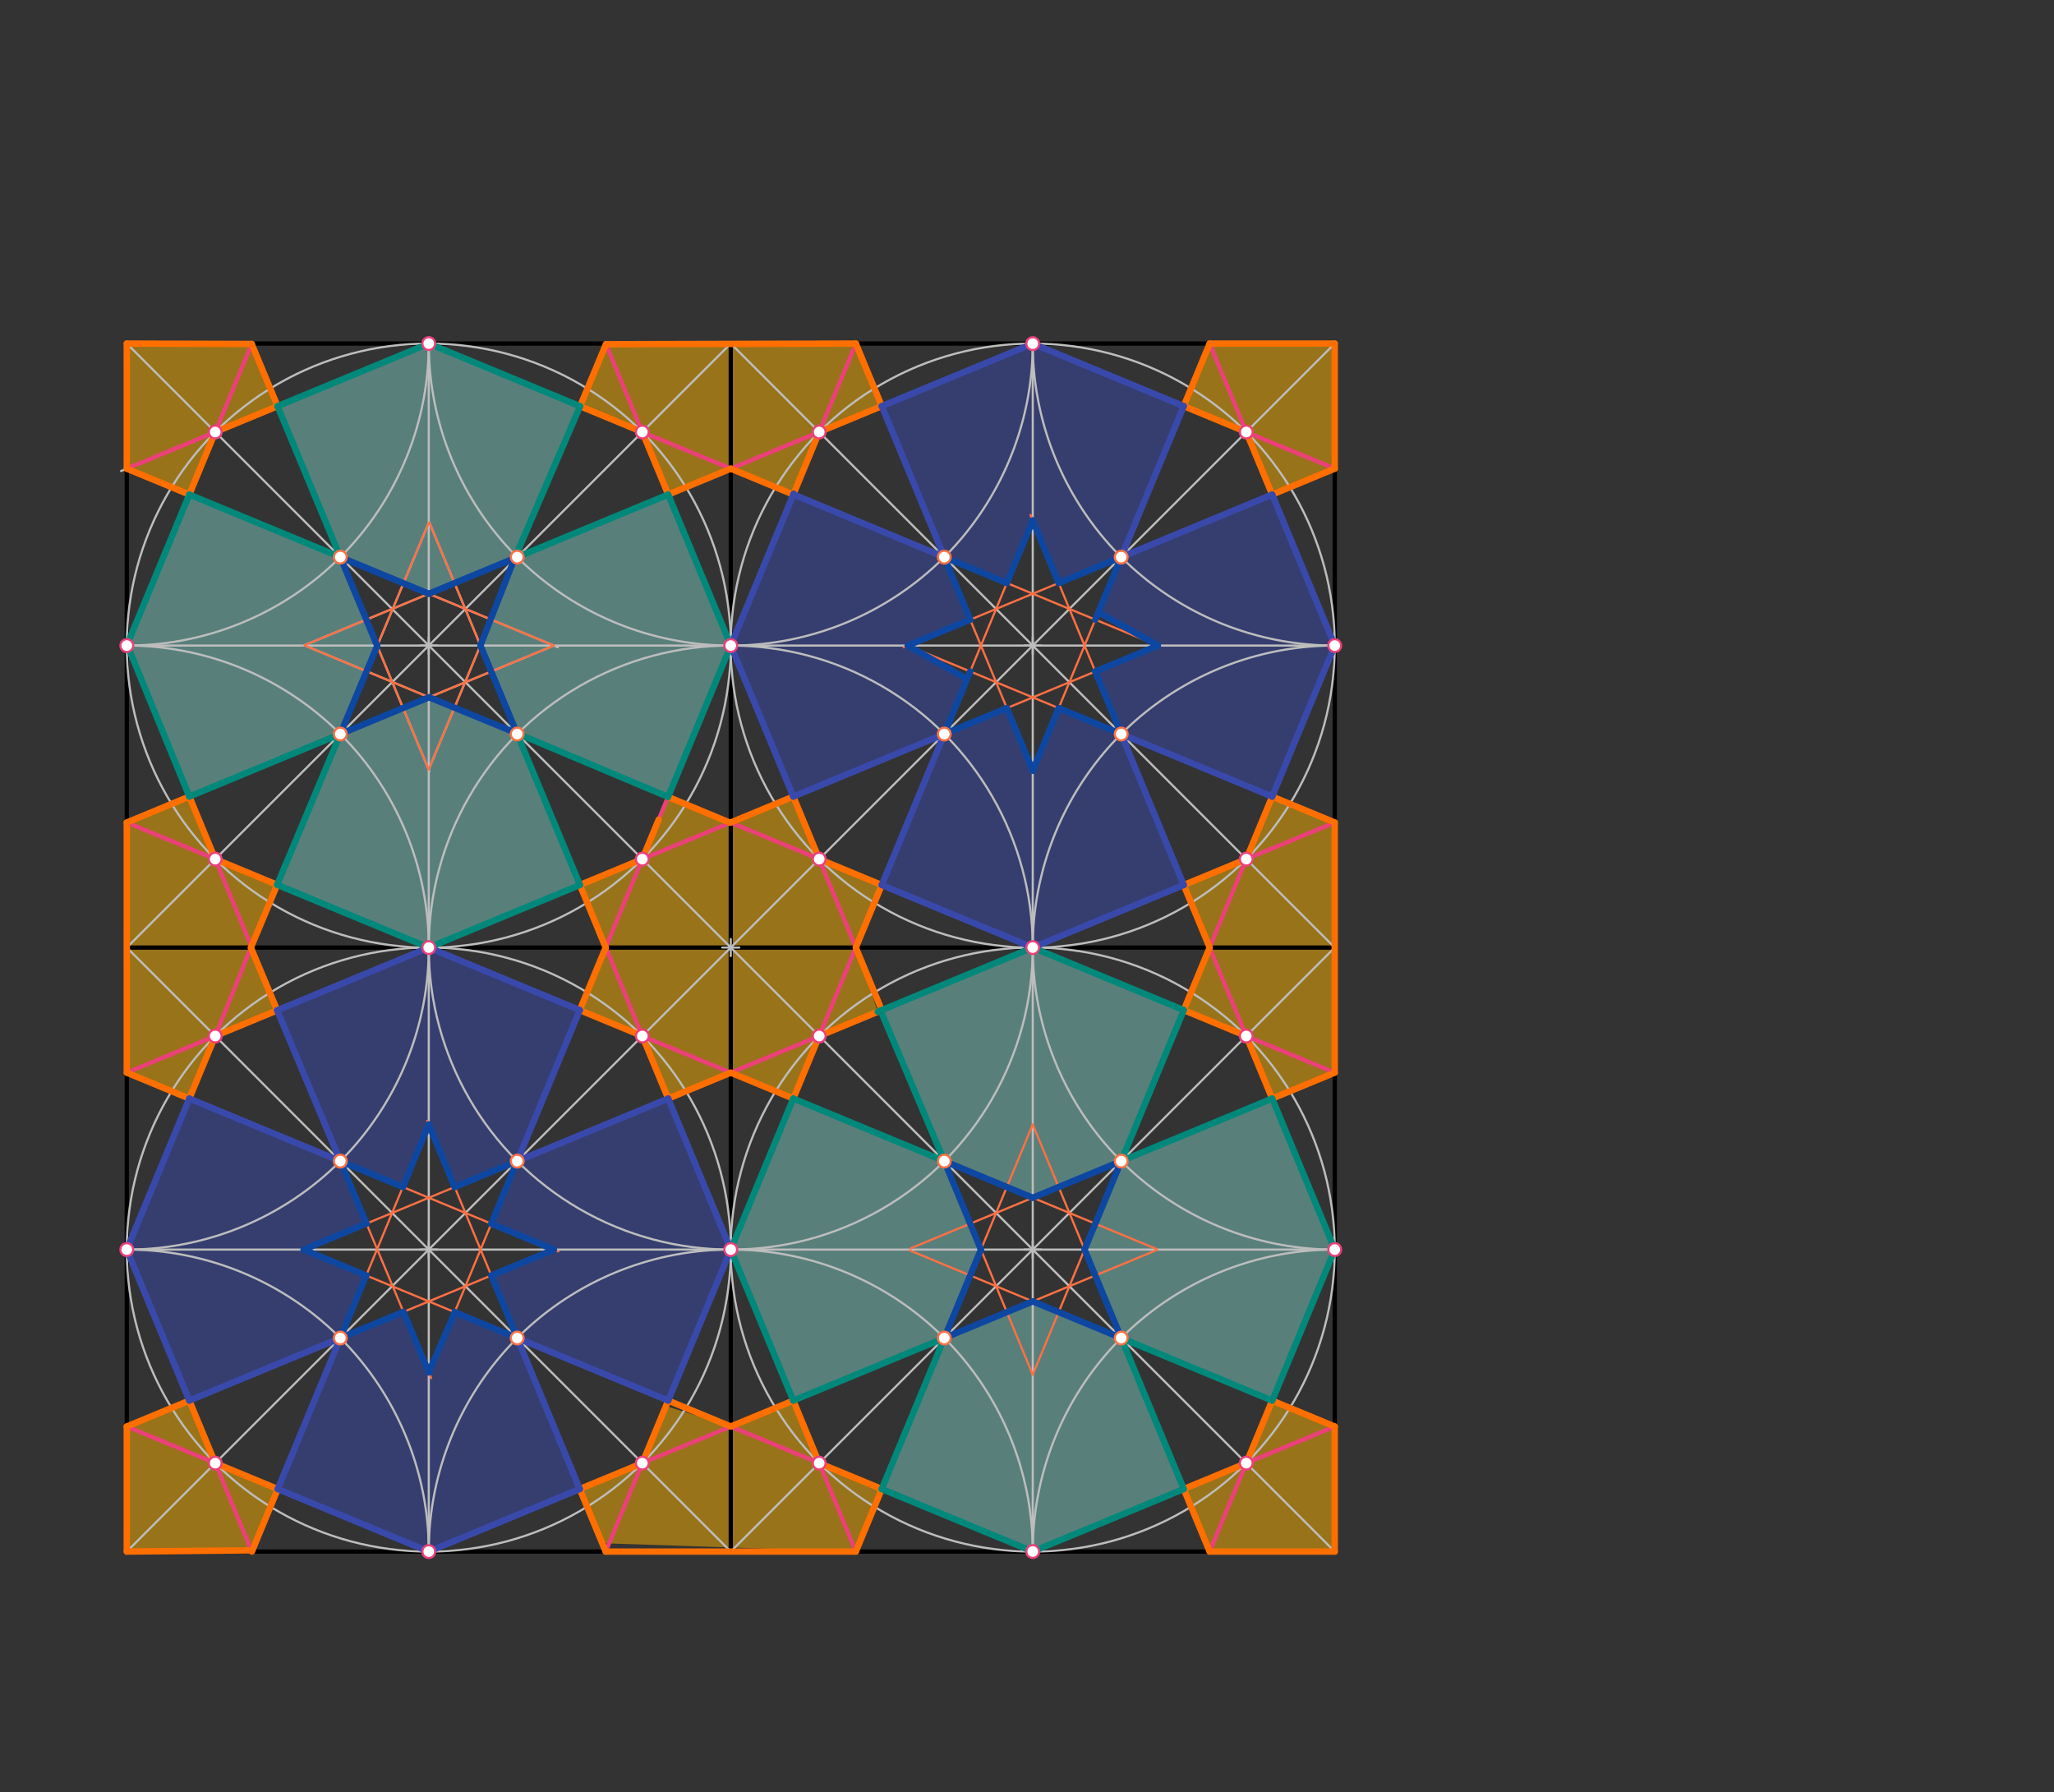 <svg xmlns="http://www.w3.org/2000/svg" class="svg--816" height="100%" preserveAspectRatio="xMidYMid meet" viewBox="0 0 964 841" width="100%"><rect x="0" y="0" width="964" height="841" fill="#333333" stroke="none"/><defs><marker id="marker-arrow" markerHeight="16" markerUnits="userSpaceOnUse" markerWidth="24" orient="auto-start-reverse" refX="24" refY="4" viewBox="0 0 24 8"><path d="M 0 0 L 24 4 L 0 8 z" stroke="inherit"></path></marker></defs><g class="aux-layer--949"><g class="element--733"><line stroke="#BDBDBD" stroke-dasharray="none" stroke-linecap="round" stroke-width="1" x1="272.17" x2="301.452" y1="415.315" y2="403.187"></line></g><g class="element--733"><line stroke="#BDBDBD" stroke-dasharray="none" stroke-linecap="round" stroke-width="1" x1="313.549" x2="342.665" y1="373.983" y2="386.115"></line></g></g><g class="main-layer--75a"><g class="element--733"><g fill="#FFB300" opacity="0.5"><path d="M 272.098 474.053 L 284.257 444.699 L 272.17 415.315 L 301.452 403.187 L 313.549 373.983 L 342.665 386.115 L 372.318 373.833 L 384.477 403.187 L 413.831 415.345 L 401.672 444.699 L 411.933 474.839 L 384.477 486.211 L 372.318 515.565 L 342.965 503.406 L 313.611 515.565 L 301.452 486.211 L 272.098 474.053 Z" stroke="none"></path></g></g><g class="element--733"><g fill="#FFB300" opacity="0.5"><path d="M 59.5 161.234 L 118.128 161.426 L 130.27 190.628 L 101.012 202.747 L 88.854 232.101 L 59.5 219.942 L 59.5 161.234 Z" stroke="none"></path></g></g><g class="element--733"><g fill="#FFB300" opacity="0.5"><path d="M 284.387 161.549 L 272.256 190.653 L 301.452 202.747 L 313.611 232.101 L 342.965 219.942 L 372.501 231.659 L 384.477 202.747 L 413.834 190.596 L 401.672 161.234 L 284.387 161.549 Z" stroke="none"></path></g></g><g class="element--733"><g fill="#FFB300" opacity="0.5"><path d="M 567.722 161.234 L 555.56 190.596 L 584.917 202.747 L 597.072 232.093 L 626.429 219.93 L 626.429 161.234 L 567.722 161.234 Z" stroke="none"></path></g></g><g class="element--733"><g fill="#FFB300" opacity="0.5"><path d="M 59.5 385.992 L 88.854 373.833 L 101.012 403.187 L 130.094 415.233 L 117.756 444.699 L 130.094 474.165 L 101.012 486.211 L 88.854 515.565 L 59.5 503.406 L 59.5 385.992 Z" stroke="none"></path></g></g><g class="element--733"><g fill="#FFB300" opacity="0.5"><path d="M 626.429 503.406 L 597.075 515.565 L 584.917 486.211 L 555.563 474.053 L 567.722 444.699 L 555.563 415.345 L 584.917 403.187 L 597.075 373.833 L 626.429 385.992 L 626.429 503.406 Z" stroke="none"></path></g></g><g class="element--733"><g fill="#FFB300" opacity="0.5"><path d="M 59.5 669.456 L 88.854 657.297 L 101.012 686.651 L 130.366 698.81 L 118.45 727.579 L 59.5 728.164 L 59.5 669.456 Z" stroke="none"></path></g></g><g class="element--733"><g fill="#FFB300" opacity="0.5"><path d="M 284.257 728.164 L 272.098 698.81 L 301.452 686.651 L 312.551 659.857 L 342.965 669.456 L 372.318 657.297 L 384.477 686.651 L 413.834 698.802 L 401.672 728.164 L 281 724.188 Z" stroke="none"></path></g></g><g class="element--733"><g fill="#FFB300" opacity="0.5"><path d="M 567.722 728.164 L 555.56 698.802 L 584.917 686.651 L 597.072 657.305 L 626.429 669.468 L 626.429 728.164 L 567.722 728.164 Z" stroke="none"></path></g></g><g class="element--733"><g fill="#80CBC4" opacity="0.5"><path d="M 59.674 302.545 L 88.854 232.101 L 159.72 261.454 L 177.041 303.111 L 159.72 344.479 L 88.854 373.833 L 59.674 302.545 Z" stroke="none"></path></g></g><g class="element--733"><g fill="#80CBC4" opacity="0.5"><path d="M 130.27 190.628 L 201.232 161.234 L 272.256 190.653 L 241.539 261.953 L 201.232 278.649 L 159.72 261.454 L 130.27 190.628 Z" stroke="none"></path></g></g><g class="element--733"><g fill="#80CBC4" opacity="0.5"><path d="M 241.539 261.953 L 313.611 232.101 L 342.965 302.967 L 313.549 373.983 L 242.6 344.131 L 225.471 302.896 L 241.539 261.953 Z" stroke="none"></path></g></g><g class="element--733"><g fill="#80CBC4" opacity="0.5"><path d="M 201.356 327.233 L 242.6 344.131 L 272.17 415.315 L 201.232 444.699 L 130.094 415.233 L 159.72 344.479 L 201.356 327.233 Z" stroke="none"></path></g></g><g class="element--733"><g fill="#80CBC4" opacity="0.5"><path d="M 413.297 474.274 L 484.697 444.699 L 555.563 474.053 L 526.209 544.919 L 484.697 562.114 L 443.184 544.919 L 413.297 474.274 Z" stroke="none"></path></g></g><g class="element--733"><g fill="#80CBC4" opacity="0.5"><path d="M 509.014 586.431 L 526.209 544.919 L 597.075 515.565 L 626.429 586.431 L 597.072 657.305 L 526.209 627.944 L 509.014 586.431 Z" stroke="none"></path></g></g><g class="element--733"><g fill="#80CBC4" opacity="0.5"><path d="M 413.834 698.802 L 443.184 627.944 L 484.328 610.901 L 526.209 627.944 L 555.56 698.802 L 484.697 728.134 L 413.834 698.802 Z" stroke="none"></path></g></g><g class="element--733"><g fill="#80CBC4" opacity="0.5"><path d="M 443.184 627.944 L 372.318 657.297 L 342.965 586.431 L 372.318 515.565 L 443.184 544.919 L 460.379 586.431 L 443.184 627.944 Z" stroke="none"></path></g></g><g class="element--733"><g fill="#3949AB" opacity="0.5"><path d="M 413.834 190.596 L 484.697 161.264 L 555.56 190.596 L 526.209 261.454 L 496.857 273.616 L 484.697 244.259 L 472.538 273.613 L 443.184 261.454 L 413.834 190.596 Z" stroke="none"></path></g></g><g class="element--733"><g fill="#3949AB" opacity="0.5"><path d="M 526.209 261.454 L 597.072 232.093 L 626.429 302.967 L 597.075 373.833 L 526.209 344.479 L 514.051 315.125 L 543.404 302.967 L 515.5 287.309 L 526.209 261.454 Z" stroke="none"></path></g></g><g class="element--733"><g fill="#3949AB" opacity="0.5"><path d="M 413.831 415.345 L 443.184 344.479 L 472.538 332.32 L 484.697 361.674 L 496.856 332.32 L 526.209 344.479 L 555.563 415.345 L 484.697 444.699 L 413.831 415.345 Z" stroke="none"></path></g></g><g class="element--733"><g fill="#3949AB" opacity="0.5"><path d="M 443.184 344.479 L 372.318 373.833 L 342.965 302.967 L 372.353 232.017 L 443.184 261.454 L 455.346 290.815 L 426.019 302.967 L 453.874 318.672 L 443.184 344.479 Z" stroke="none"></path></g></g><g class="element--733"><g fill="#3949AB" opacity="0.5"><path d="M 130.094 474.165 L 201.232 444.699 L 272.098 474.053 L 242.745 544.919 L 213.391 557.078 L 201.232 527.724 L 189.074 557.078 L 159.72 544.919 L 130.094 474.165 Z" stroke="none"></path></g></g><g class="element--733"><g fill="#3949AB" opacity="0.5"><path d="M 242.745 544.919 L 313.611 515.565 L 342.965 586.431 L 313.611 657.297 L 242.745 627.944 L 230.586 598.59 L 259.94 586.431 L 232.046 574.877 L 242.745 544.919 Z" stroke="none"></path></g></g><g class="element--733"><g fill="#3949AB" opacity="0.5"><path d="M 130.366 698.81 L 159.72 627.944 L 189.345 615.672 L 201.232 644.061 L 213.505 615.832 L 242.745 627.944 L 272.098 698.81 L 201.232 728.164 L 130.366 698.81 Z" stroke="none"></path></g></g><g class="element--733"><g fill="#3949AB" opacity="0.5"><path d="M 59.5 586.431 L 88.854 515.565 L 159.72 544.919 L 171.991 574.226 L 142.525 586.431 L 171.879 598.59 L 159.72 627.944 L 88.854 657.297 L 59.5 586.431 Z" stroke="none"></path></g></g><g class="element--733"><line stroke="#000000" stroke-dasharray="none" stroke-linecap="round" stroke-width="2" x1="59.5" x2="342.965" y1="161.234" y2="161.234"></line></g><g class="element--733"><line stroke="#000000" stroke-dasharray="none" stroke-linecap="round" stroke-width="2" x1="59.5" x2="59.5" y1="161.234" y2="728.164"></line></g><g class="element--733"><line stroke="#000000" stroke-dasharray="none" stroke-linecap="round" stroke-width="2" x1="342.965" x2="342.965" y1="161.234" y2="728.164"></line></g><g class="element--733"><line stroke="#000000" stroke-dasharray="none" stroke-linecap="round" stroke-width="2" x1="342.965" x2="626.429" y1="161.234" y2="161.234"></line></g><g class="element--733"><line stroke="#000000" stroke-dasharray="none" stroke-linecap="round" stroke-width="2" x1="626.429" x2="626.429" y1="161.234" y2="444.699"></line></g><g class="element--733"><line stroke="#000000" stroke-dasharray="none" stroke-linecap="round" stroke-width="2" x1="626.429" x2="59.5" y1="444.699" y2="444.699"></line></g><g class="element--733"><line stroke="#000000" stroke-dasharray="none" stroke-linecap="round" stroke-width="2" x1="626.429" x2="626.429" y1="444.699" y2="728.164"></line></g><g class="element--733"><line stroke="#000000" stroke-dasharray="none" stroke-linecap="round" stroke-width="2" x1="626.429" x2="342.965" y1="728.164" y2="728.164"></line></g><g class="element--733"><line stroke="#000000" stroke-dasharray="none" stroke-linecap="round" stroke-width="2" x1="342.965" x2="59.5" y1="728.164" y2="728.164"></line></g><g class="element--733"><line stroke="#BDBDBD" stroke-dasharray="none" stroke-linecap="round" stroke-width="1" x1="59.5" x2="342.965" y1="161.234" y2="444.699"></line></g><g class="element--733"><line stroke="#BDBDBD" stroke-dasharray="none" stroke-linecap="round" stroke-width="1" x1="342.965" x2="626.429" y1="444.699" y2="728.164"></line></g><g class="element--733"><line stroke="#BDBDBD" stroke-dasharray="none" stroke-linecap="round" stroke-width="1" x1="59.5" x2="342.965" y1="728.164" y2="444.699"></line></g><g class="element--733"><line stroke="#BDBDBD" stroke-dasharray="none" stroke-linecap="round" stroke-width="1" x1="342.965" x2="626.429" y1="444.699" y2="161.234"></line></g><g class="element--733"><line stroke="#BDBDBD" stroke-dasharray="none" stroke-linecap="round" stroke-width="1" x1="59.5" x2="342.965" y1="444.699" y2="161.234"></line></g><g class="element--733"><line stroke="#BDBDBD" stroke-dasharray="none" stroke-linecap="round" stroke-width="1" x1="342.965" x2="626.429" y1="161.234" y2="444.699"></line></g><g class="element--733"><line stroke="#BDBDBD" stroke-dasharray="none" stroke-linecap="round" stroke-width="1" x1="626.429" x2="342.965" y1="444.699" y2="728.164"></line></g><g class="element--733"><line stroke="#BDBDBD" stroke-dasharray="none" stroke-linecap="round" stroke-width="1" x1="59.5" x2="342.965" y1="444.699" y2="728.164"></line></g><g class="element--733"><line stroke="#BDBDBD" stroke-dasharray="none" stroke-linecap="round" stroke-width="1" x1="59.5" x2="626.429" y1="302.967" y2="302.967"></line></g><g class="element--733"><line stroke="#BDBDBD" stroke-dasharray="none" stroke-linecap="round" stroke-width="1" x1="59.5" x2="626.429" y1="586.431" y2="586.431"></line></g><g class="element--733"><line stroke="#BDBDBD" stroke-dasharray="none" stroke-linecap="round" stroke-width="1" x1="201.232" x2="201.232" y1="161.234" y2="728.164"></line></g><g class="element--733"><line stroke="#BDBDBD" stroke-dasharray="none" stroke-linecap="round" stroke-width="1" x1="484.697" x2="484.697" y1="161.234" y2="728.164"></line></g><g class="element--733"><g class="center--a87"><line x1="197.232" y1="302.967" x2="205.232" y2="302.967" stroke="#BDBDBD" stroke-width="1" stroke-linecap="round"></line><line x1="201.232" y1="298.967" x2="201.232" y2="306.967" stroke="#BDBDBD" stroke-width="1" stroke-linecap="round"></line><circle class="hit--87b" cx="201.232" cy="302.967" r="4" stroke="none" fill="transparent"></circle></g><circle cx="201.232" cy="302.967" fill="none" r="141.732" stroke="#BDBDBD" stroke-dasharray="none" stroke-width="1"></circle></g><g class="element--733"><g class="center--a87"><line x1="480.697" y1="302.967" x2="488.697" y2="302.967" stroke="#BDBDBD" stroke-width="1" stroke-linecap="round"></line><line x1="484.697" y1="298.967" x2="484.697" y2="306.967" stroke="#BDBDBD" stroke-width="1" stroke-linecap="round"></line><circle class="hit--87b" cx="484.697" cy="302.967" r="4" stroke="none" fill="transparent"></circle></g><circle cx="484.697" cy="302.967" fill="none" r="141.732" stroke="#BDBDBD" stroke-dasharray="none" stroke-width="1"></circle></g><g class="element--733"><g class="center--a87"><line x1="197.232" y1="586.431" x2="205.232" y2="586.431" stroke="#BDBDBD" stroke-width="1" stroke-linecap="round"></line><line x1="201.232" y1="582.431" x2="201.232" y2="590.431" stroke="#BDBDBD" stroke-width="1" stroke-linecap="round"></line><circle class="hit--87b" cx="201.232" cy="586.431" r="4" stroke="none" fill="transparent"></circle></g><circle cx="201.232" cy="586.431" fill="none" r="141.732" stroke="#BDBDBD" stroke-dasharray="none" stroke-width="1"></circle></g><g class="element--733"><g class="center--a87"><line x1="480.697" y1="586.431" x2="488.697" y2="586.431" stroke="#BDBDBD" stroke-width="1" stroke-linecap="round"></line><line x1="484.697" y1="582.431" x2="484.697" y2="590.431" stroke="#BDBDBD" stroke-width="1" stroke-linecap="round"></line><circle class="hit--87b" cx="484.697" cy="586.431" r="4" stroke="none" fill="transparent"></circle></g><circle cx="484.697" cy="586.431" fill="none" r="141.732" stroke="#BDBDBD" stroke-dasharray="none" stroke-width="1"></circle></g><g class="element--733"><line stroke="#BDBDBD" stroke-dasharray="none" stroke-linecap="round" stroke-width="1" x1="59.5" x2="118.128" y1="302.967" y2="161.426"></line></g><g class="element--733"><line stroke="#BDBDBD" stroke-dasharray="none" stroke-linecap="round" stroke-width="1" x1="201.232" x2="56.836" y1="161.234" y2="221.045"></line></g><g class="element--733"><line stroke="#BDBDBD" stroke-dasharray="none" stroke-linecap="round" stroke-width="1" x1="201.232" x2="342.965" y1="161.234" y2="219.942"></line></g><g class="element--733"><line stroke="#BDBDBD" stroke-dasharray="none" stroke-linecap="round" stroke-width="1" x1="342.965" x2="284.387" y1="302.967" y2="161.549"></line></g><g class="element--733"><line stroke="#BDBDBD" stroke-dasharray="none" stroke-linecap="round" stroke-width="1" x1="342.965" x2="284.317" y1="302.967" y2="444.555"></line></g><g class="element--733"><line stroke="#BDBDBD" stroke-dasharray="none" stroke-linecap="round" stroke-width="1" x1="201.232" x2="342.665" y1="444.699" y2="386.115"></line></g><g class="element--733"><line stroke="#BDBDBD" stroke-dasharray="none" stroke-linecap="round" stroke-width="1" x1="201.232" x2="59.409" y1="444.699" y2="385.954"></line></g><g class="element--733"><line stroke="#BDBDBD" stroke-dasharray="none" stroke-linecap="round" stroke-width="1" x1="59.5" x2="117.979" y1="302.967" y2="444.147"></line></g><g class="element--733"><path d="M 59.5 586.431 A 141.732 141.732 0 0 1 201.232 728.164" fill="none" stroke="#BDBDBD" stroke-dasharray="none" stroke-linecap="round" stroke-width="1"></path></g><g class="element--733"><path d="M 201.232 728.164 A 141.732 141.732 0 1 1 484.697 728.164" fill="none" stroke="#BDBDBD" stroke-dasharray="none" stroke-linecap="round" stroke-width="1"></path></g><g class="element--733"><path d="M 484.697 728.164 A 141.732 141.732 0 0 1 626.429 586.431" fill="none" stroke="#BDBDBD" stroke-dasharray="none" stroke-linecap="round" stroke-width="1"></path></g><g class="element--733"><path d="M 626.429 586.431 A 141.732 141.732 0 1 1 626.429 302.967" fill="none" stroke="#BDBDBD" stroke-dasharray="none" stroke-linecap="round" stroke-width="1"></path></g><g class="element--733"><path d="M 626.429 302.967 A 141.732 141.732 0 0 1 484.697 161.234" fill="none" stroke="#BDBDBD" stroke-dasharray="none" stroke-linecap="round" stroke-width="1"></path></g><g class="element--733"><path d="M 201.232 161.234 A 141.732 141.732 0 0 0 484.697 161.234" fill="none" stroke="#BDBDBD" stroke-dasharray="none" stroke-linecap="round" stroke-width="1"></path></g><g class="element--733"><g class="center--a87"><line x1="338.965" y1="444.699" x2="346.965" y2="444.699" stroke="#BDBDBD" stroke-width="1" stroke-linecap="round"></line><line x1="342.965" y1="440.699" x2="342.965" y2="448.699" stroke="#BDBDBD" stroke-width="1" stroke-linecap="round"></line><circle class="hit--87b" cx="342.965" cy="444.699" r="4" stroke="none" fill="transparent"></circle></g><circle cx="342.965" cy="444.699" fill="none" r="141.732" stroke="#BDBDBD" stroke-dasharray="none" stroke-width="1"></circle></g><g class="element--733"><path d="M 59.5 302.967 A 141.732 141.732 0 0 1 59.5 586.431" fill="none" stroke="#BDBDBD" stroke-dasharray="none" stroke-linecap="round" stroke-width="1"></path></g><g class="element--733"><path d="M 201.232 161.234 A 141.732 141.732 0 0 1 59.5 302.967" fill="none" stroke="#BDBDBD" stroke-dasharray="none" stroke-linecap="round" stroke-width="1"></path></g><g class="element--733"><line stroke="#BDBDBD" stroke-dasharray="none" stroke-linecap="round" stroke-width="1" x1="59.5" x2="261.805" y1="219.942" y2="303.739"></line></g><g class="element--733"><line stroke="#BDBDBD" stroke-dasharray="none" stroke-linecap="round" stroke-width="1" x1="118.128" x2="201.5" y1="161.426" y2="361.935"></line></g><g class="element--733"><line stroke="#BDBDBD" stroke-dasharray="none" stroke-linecap="round" stroke-width="1" x1="284.387" x2="201.146" y1="161.549" y2="361.255"></line></g><g class="element--733"><line stroke="#BDBDBD" stroke-dasharray="none" stroke-linecap="round" stroke-width="1" x1="342.965" x2="143.28" y1="219.942" y2="302.654"></line></g><g class="element--733"><line stroke="#BDBDBD" stroke-dasharray="none" stroke-linecap="round" stroke-width="1" x1="342.665" x2="143.145" y1="386.115" y2="302.977"></line></g><g class="element--733"><line stroke="#BDBDBD" stroke-dasharray="none" stroke-linecap="round" stroke-width="1" x1="284.317" x2="201.519" y1="444.555" y2="245.238"></line></g><g class="element--733"><line stroke="#BDBDBD" stroke-dasharray="none" stroke-linecap="round" stroke-width="1" x1="117.979" x2="201.318" y1="444.147" y2="245.153"></line></g><g class="element--733"><line stroke="#BDBDBD" stroke-dasharray="none" stroke-linecap="round" stroke-width="1" x1="59.5" x2="259.94" y1="385.992" y2="302.967"></line></g><g class="element--733"><line stroke="#EC407A" stroke-dasharray="none" stroke-linecap="round" stroke-width="2" x1="101.012" x2="201.232" y1="202.747" y2="161.234"></line></g><g class="element--733"><line stroke="#EC407A" stroke-dasharray="none" stroke-linecap="round" stroke-width="2" x1="201.232" x2="301.452" y1="161.234" y2="202.747"></line></g><g class="element--733"><line stroke="#EC407A" stroke-dasharray="none" stroke-linecap="round" stroke-width="2" x1="301.452" x2="342.965" y1="202.747" y2="302.967"></line></g><g class="element--733"><line stroke="#EC407A" stroke-dasharray="none" stroke-linecap="round" stroke-width="2" x1="342.965" x2="301.452" y1="302.967" y2="403.187"></line></g><g class="element--733"><line stroke="#EC407A" stroke-dasharray="none" stroke-linecap="round" stroke-width="2" x1="301.452" x2="201.232" y1="403.187" y2="444.699"></line></g><g class="element--733"><line stroke="#EC407A" stroke-dasharray="none" stroke-linecap="round" stroke-width="2" x1="201.232" x2="101.012" y1="444.699" y2="403.187"></line></g><g class="element--733"><line stroke="#EC407A" stroke-dasharray="none" stroke-linecap="round" stroke-width="2" x1="101.012" x2="59.5" y1="403.187" y2="302.967"></line></g><g class="element--733"><line stroke="#EC407A" stroke-dasharray="none" stroke-linecap="round" stroke-width="2" x1="59.5" x2="101.012" y1="302.967" y2="202.747"></line></g><g class="element--733"><line stroke="#EC407A" stroke-dasharray="none" stroke-linecap="round" stroke-width="2" x1="342.965" x2="384.477" y1="302.967" y2="202.747"></line></g><g class="element--733"><line stroke="#EC407A" stroke-dasharray="none" stroke-linecap="round" stroke-width="2" x1="384.477" x2="484.697" y1="202.747" y2="161.264"></line></g><g class="element--733"><line stroke="#EC407A" stroke-dasharray="none" stroke-linecap="round" stroke-width="2" x1="484.697" x2="584.917" y1="161.264" y2="202.747"></line></g><g class="element--733"><line stroke="#EC407A" stroke-dasharray="none" stroke-linecap="round" stroke-width="2" x1="584.917" x2="626.429" y1="202.747" y2="302.967"></line></g><g class="element--733"><line stroke="#EC407A" stroke-dasharray="none" stroke-linecap="round" stroke-width="2" x1="626.429" x2="584.917" y1="302.967" y2="403.187"></line></g><g class="element--733"><line stroke="#EC407A" stroke-dasharray="none" stroke-linecap="round" stroke-width="2" x1="584.917" x2="484.697" y1="403.187" y2="444.699"></line></g><g class="element--733"><line stroke="#EC407A" stroke-dasharray="none" stroke-linecap="round" stroke-width="2" x1="484.697" x2="384.477" y1="444.699" y2="403.187"></line></g><g class="element--733"><line stroke="#EC407A" stroke-dasharray="none" stroke-linecap="round" stroke-width="2" x1="384.477" x2="342.965" y1="403.187" y2="302.967"></line></g><g class="element--733"><line stroke="#EC407A" stroke-dasharray="none" stroke-linecap="round" stroke-width="2" x1="201.232" x2="301.452" y1="444.699" y2="486.211"></line></g><g class="element--733"><line stroke="#EC407A" stroke-dasharray="none" stroke-linecap="round" stroke-width="2" x1="301.452" x2="342.965" y1="486.211" y2="586.431"></line></g><g class="element--733"><line stroke="#EC407A" stroke-dasharray="none" stroke-linecap="round" stroke-width="2" x1="342.965" x2="301.452" y1="586.431" y2="686.651"></line></g><g class="element--733"><line stroke="#EC407A" stroke-dasharray="none" stroke-linecap="round" stroke-width="2" x1="301.452" x2="201.232" y1="686.651" y2="728.164"></line></g><g class="element--733"><line stroke="#EC407A" stroke-dasharray="none" stroke-linecap="round" stroke-width="2" x1="201.232" x2="101.012" y1="728.164" y2="686.651"></line></g><g class="element--733"><line stroke="#EC407A" stroke-dasharray="none" stroke-linecap="round" stroke-width="2" x1="101.012" x2="59.5" y1="686.651" y2="586.431"></line></g><g class="element--733"><line stroke="#EC407A" stroke-dasharray="none" stroke-linecap="round" stroke-width="2" x1="59.5" x2="101.012" y1="586.431" y2="486.211"></line></g><g class="element--733"><line stroke="#EC407A" stroke-dasharray="none" stroke-linecap="round" stroke-width="2" x1="101.012" x2="201.232" y1="486.211" y2="444.699"></line></g><g class="element--733"><line stroke="#EC407A" stroke-dasharray="none" stroke-linecap="round" stroke-width="2" x1="342.965" x2="384.477" y1="586.431" y2="486.211"></line></g><g class="element--733"><line stroke="#EC407A" stroke-dasharray="none" stroke-linecap="round" stroke-width="2" x1="384.477" x2="484.697" y1="486.211" y2="444.699"></line></g><g class="element--733"><line stroke="#EC407A" stroke-dasharray="none" stroke-linecap="round" stroke-width="2" x1="484.697" x2="584.917" y1="444.699" y2="486.211"></line></g><g class="element--733"><line stroke="#EC407A" stroke-dasharray="none" stroke-linecap="round" stroke-width="2" x1="584.917" x2="626.429" y1="486.211" y2="586.431"></line></g><g class="element--733"><line stroke="#EC407A" stroke-dasharray="none" stroke-linecap="round" stroke-width="2" x1="626.429" x2="584.917" y1="586.431" y2="686.651"></line></g><g class="element--733"><line stroke="#EC407A" stroke-dasharray="none" stroke-linecap="round" stroke-width="2" x1="584.917" x2="484.697" y1="686.651" y2="728.134"></line></g><g class="element--733"><line stroke="#EC407A" stroke-dasharray="none" stroke-linecap="round" stroke-width="2" x1="484.697" x2="384.477" y1="728.134" y2="686.651"></line></g><g class="element--733"><line stroke="#EC407A" stroke-dasharray="none" stroke-linecap="round" stroke-width="2" x1="384.477" x2="342.965" y1="686.651" y2="586.431"></line></g><g class="element--733"><line stroke="#EC407A" stroke-dasharray="none" stroke-linecap="round" stroke-width="2" x1="101.012" x2="118.128" y1="202.747" y2="161.426"></line></g><g class="element--733"><line stroke="#EC407A" stroke-dasharray="none" stroke-linecap="round" stroke-width="2" x1="101.012" x2="59.5" y1="202.747" y2="219.942"></line></g><g class="element--733"><line stroke="#EC407A" stroke-dasharray="none" stroke-linecap="round" stroke-width="2" x1="301.452" x2="284.387" y1="202.747" y2="161.549"></line></g><g class="element--733"><line stroke="#EC407A" stroke-dasharray="none" stroke-linecap="round" stroke-width="2" x1="301.452" x2="342.965" y1="202.747" y2="219.942"></line></g><g class="element--733"><line stroke="#EC407A" stroke-dasharray="none" stroke-linecap="round" stroke-width="2" x1="301.452" x2="342.665" y1="403.187" y2="386.115"></line></g><g class="element--733"><line stroke="#EC407A" stroke-dasharray="none" stroke-linecap="round" stroke-width="2" x1="301.452" x2="284.317" y1="403.187" y2="444.555"></line></g><g class="element--733"><line stroke="#EC407A" stroke-dasharray="none" stroke-linecap="round" stroke-width="2" x1="101.012" x2="117.979" y1="403.187" y2="444.147"></line></g><g class="element--733"><line stroke="#EC407A" stroke-dasharray="none" stroke-linecap="round" stroke-width="2" x1="101.012" x2="59.5" y1="403.187" y2="385.992"></line></g><g class="element--733"><line stroke="#EC407A" stroke-dasharray="none" stroke-linecap="round" stroke-width="2" x1="384.477" x2="342.965" y1="202.747" y2="219.942"></line></g><g class="element--733"><line stroke="#EC407A" stroke-dasharray="none" stroke-linecap="round" stroke-width="2" x1="384.477" x2="401.672" y1="202.747" y2="161.234"></line></g><g class="element--733"><line stroke="#EC407A" stroke-dasharray="none" stroke-linecap="round" stroke-width="2" x1="584.917" x2="567.722" y1="202.747" y2="161.234"></line></g><g class="element--733"><line stroke="#EC407A" stroke-dasharray="none" stroke-linecap="round" stroke-width="2" x1="584.917" x2="626.429" y1="202.747" y2="219.93"></line></g><g class="element--733"><line stroke="#EC407A" stroke-dasharray="none" stroke-linecap="round" stroke-width="2" x1="584.917" x2="626.429" y1="403.187" y2="385.992"></line></g><g class="element--733"><line stroke="#EC407A" stroke-dasharray="none" stroke-linecap="round" stroke-width="2" x1="584.917" x2="567.722" y1="403.187" y2="444.699"></line></g><g class="element--733"><line stroke="#EC407A" stroke-dasharray="none" stroke-linecap="round" stroke-width="2" x1="384.477" x2="401.672" y1="403.187" y2="444.699"></line></g><g class="element--733"><line stroke="#EC407A" stroke-dasharray="none" stroke-linecap="round" stroke-width="2" x1="384.477" x2="342.965" y1="403.187" y2="385.992"></line></g><g class="element--733"><line stroke="#EC407A" stroke-dasharray="none" stroke-linecap="round" stroke-width="2" x1="101.012" x2="117.979" y1="486.211" y2="444.147"></line></g><g class="element--733"><line stroke="#EC407A" stroke-dasharray="none" stroke-linecap="round" stroke-width="2" x1="101.012" x2="59.5" y1="486.211" y2="503.406"></line></g><g class="element--733"><line stroke="#EC407A" stroke-dasharray="none" stroke-linecap="round" stroke-width="2" x1="301.452" x2="284.317" y1="486.211" y2="444.555"></line></g><g class="element--733"><line stroke="#EC407A" stroke-dasharray="none" stroke-linecap="round" stroke-width="2" x1="301.452" x2="342.965" y1="486.211" y2="503.406"></line></g><g class="element--733"><line stroke="#EC407A" stroke-dasharray="none" stroke-linecap="round" stroke-width="2" x1="301.452" x2="284.257" y1="686.651" y2="728.164"></line></g><g class="element--733"><line stroke="#EC407A" stroke-dasharray="none" stroke-linecap="round" stroke-width="2" x1="301.452" x2="342.965" y1="686.651" y2="669.456"></line></g><g class="element--733"><line stroke="#EC407A" stroke-dasharray="none" stroke-linecap="round" stroke-width="2" x1="101.012" x2="59.5" y1="686.651" y2="669.456"></line></g><g class="element--733"><line stroke="#EC407A" stroke-dasharray="none" stroke-linecap="round" stroke-width="2" x1="101.012" x2="118.207" y1="686.651" y2="728.164"></line></g><g class="element--733"><line stroke="#EC407A" stroke-dasharray="none" stroke-linecap="round" stroke-width="2" x1="384.477" x2="401.672" y1="486.211" y2="444.699"></line></g><g class="element--733"><line stroke="#EC407A" stroke-dasharray="none" stroke-linecap="round" stroke-width="2" x1="384.477" x2="342.965" y1="486.211" y2="503.406"></line></g><g class="element--733"><line stroke="#EC407A" stroke-dasharray="none" stroke-linecap="round" stroke-width="2" x1="584.917" x2="567.722" y1="486.211" y2="444.699"></line></g><g class="element--733"><line stroke="#EC407A" stroke-dasharray="none" stroke-linecap="round" stroke-width="2" x1="584.917" x2="626.429" y1="486.211" y2="503.406"></line></g><g class="element--733"><line stroke="#EC407A" stroke-dasharray="none" stroke-linecap="round" stroke-width="2" x1="584.917" x2="626.429" y1="686.651" y2="669.468"></line></g><g class="element--733"><line stroke="#EC407A" stroke-dasharray="none" stroke-linecap="round" stroke-width="2" x1="584.917" x2="567.722" y1="686.651" y2="728.164"></line></g><g class="element--733"><line stroke="#EC407A" stroke-dasharray="none" stroke-linecap="round" stroke-width="2" x1="384.477" x2="342.965" y1="686.651" y2="669.456"></line></g><g class="element--733"><line stroke="#EC407A" stroke-dasharray="none" stroke-linecap="round" stroke-width="2" x1="384.477" x2="401.672" y1="686.651" y2="728.164"></line></g><g class="element--733"><line stroke="#FF7043" stroke-dasharray="none" stroke-linecap="round" stroke-width="1" x1="59.5" x2="259.94" y1="219.942" y2="302.967"></line></g><g class="element--733"><line stroke="#FF7043" stroke-dasharray="none" stroke-linecap="round" stroke-width="1" x1="118.128" x2="201.182" y1="161.426" y2="361.169"></line></g><g class="element--733"><line stroke="#FF7043" stroke-dasharray="none" stroke-linecap="round" stroke-width="1" x1="284.387" x2="201.182" y1="161.549" y2="361.169"></line></g><g class="element--733"><line stroke="#FF7043" stroke-dasharray="none" stroke-linecap="round" stroke-width="1" x1="342.965" x2="143.051" y1="219.942" y2="302.749"></line></g><g class="element--733"><line stroke="#FF7043" stroke-dasharray="none" stroke-linecap="round" stroke-width="1" x1="342.665" x2="142.984" y1="386.115" y2="302.909"></line></g><g class="element--733"><line stroke="#FF7043" stroke-dasharray="none" stroke-linecap="round" stroke-width="1" x1="280.159" x2="201.519" y1="434.545" y2="245.238"></line></g><g class="element--733"><line stroke="#FF7043" stroke-dasharray="none" stroke-linecap="round" stroke-width="1" x1="117.756" x2="201.225" y1="444.699" y2="245.354"></line></g><g class="element--733"><line stroke="#FF7043" stroke-dasharray="none" stroke-linecap="round" stroke-width="1" x1="59.5" x2="259.94" y1="385.992" y2="302.967"></line></g><g class="element--733"><line stroke="#FF7043" stroke-dasharray="none" stroke-linecap="round" stroke-width="1" x1="342.965" x2="543.857" y1="219.942" y2="303.154"></line></g><g class="element--733"><line stroke="#FF7043" stroke-dasharray="none" stroke-linecap="round" stroke-width="1" x1="401.672" x2="484.79" y1="161.234" y2="361.898"></line></g><g class="element--733"><line stroke="#FF7043" stroke-dasharray="none" stroke-linecap="round" stroke-width="1" x1="567.722" x2="484.697" y1="161.234" y2="361.674"></line></g><g class="element--733"><line stroke="#FF7043" stroke-dasharray="none" stroke-linecap="round" stroke-width="1" x1="626.429" x2="424.103" y1="219.93" y2="303.76"></line></g><g class="element--733"><line stroke="#FF7043" stroke-dasharray="none" stroke-linecap="round" stroke-width="1" x1="626.429" x2="426.015" y1="385.992" y2="302.977"></line></g><g class="element--733"><line stroke="#FF7043" stroke-dasharray="none" stroke-linecap="round" stroke-width="1" x1="567.722" x2="483.634" y1="444.699" y2="241.694"></line></g><g class="element--733"><line stroke="#FF7043" stroke-dasharray="none" stroke-linecap="round" stroke-width="1" x1="401.672" x2="484.697" y1="444.699" y2="244.259"></line></g><g class="element--733"><line stroke="#FF7043" stroke-dasharray="none" stroke-linecap="round" stroke-width="1" x1="342.665" x2="543.404" y1="386.115" y2="302.967"></line></g><g class="element--733"><line stroke="#FF7043" stroke-dasharray="none" stroke-linecap="round" stroke-width="1" x1="117.756" x2="202.355" y1="444.699" y2="646.743"></line></g><g class="element--733"><line stroke="#FF7043" stroke-dasharray="none" stroke-linecap="round" stroke-width="1" x1="59.5" x2="262.047" y1="503.406" y2="587.304"></line></g><g class="element--733"><line stroke="#FF7043" stroke-dasharray="none" stroke-linecap="round" stroke-width="1" x1="284.317" x2="201.613" y1="444.555" y2="644.219"></line></g><g class="element--733"><line stroke="#FF7043" stroke-dasharray="none" stroke-linecap="round" stroke-width="1" x1="342.965" x2="142.525" y1="503.406" y2="586.431"></line></g><g class="element--733"><line stroke="#FF7043" stroke-dasharray="none" stroke-linecap="round" stroke-width="1" x1="284.257" x2="200.515" y1="728.164" y2="525.991"></line></g><g class="element--733"><line stroke="#FF7043" stroke-dasharray="none" stroke-linecap="round" stroke-width="1" x1="342.965" x2="142.525" y1="669.456" y2="586.431"></line></g><g class="element--733"><line stroke="#FF7043" stroke-dasharray="none" stroke-linecap="round" stroke-width="1" x1="118.207" x2="201.232" y1="728.164" y2="527.724"></line></g><g class="element--733"><line stroke="#FF7043" stroke-dasharray="none" stroke-linecap="round" stroke-width="1" x1="59.5" x2="259.94" y1="669.456" y2="586.431"></line></g><g class="element--733"><line stroke="#FF7043" stroke-dasharray="none" stroke-linecap="round" stroke-width="1" x1="342.965" x2="542.811" y1="503.406" y2="586.186"></line></g><g class="element--733"><line stroke="#FF7043" stroke-dasharray="none" stroke-linecap="round" stroke-width="1" x1="401.672" x2="484.697" y1="444.699" y2="645.139"></line></g><g class="element--733"><line stroke="#FF7043" stroke-dasharray="none" stroke-linecap="round" stroke-width="1" x1="567.722" x2="484.697" y1="444.699" y2="645.139"></line></g><g class="element--733"><line stroke="#FF7043" stroke-dasharray="none" stroke-linecap="round" stroke-width="1" x1="626.429" x2="427.451" y1="503.406" y2="585.826"></line></g><g class="element--733"><line stroke="#FF7043" stroke-dasharray="none" stroke-linecap="round" stroke-width="1" x1="626.429" x2="427.027" y1="669.468" y2="586.849"></line></g><g class="element--733"><line stroke="#FF7043" stroke-dasharray="none" stroke-linecap="round" stroke-width="1" x1="567.722" x2="484.701" y1="728.164" y2="527.735"></line></g><g class="element--733"><line stroke="#FF7043" stroke-dasharray="none" stroke-linecap="round" stroke-width="1" x1="401.672" x2="484.694" y1="728.164" y2="527.731"></line></g><g class="element--733"><line stroke="#FF7043" stroke-dasharray="none" stroke-linecap="round" stroke-width="1" x1="342.965" x2="542.985" y1="669.456" y2="586.605"></line></g><g class="element--733"><line stroke="#0D47A1" stroke-dasharray="none" stroke-linecap="round" stroke-width="3" x1="159.72" x2="177.041" y1="344.479" y2="303.111"></line></g><g class="element--733"><line stroke="#0D47A1" stroke-dasharray="none" stroke-linecap="round" stroke-width="3" x1="177.041" x2="159.72" y1="303.111" y2="261.454"></line></g><g class="element--733"><line stroke="#0D47A1" stroke-dasharray="none" stroke-linecap="round" stroke-width="3" x1="159.72" x2="201.232" y1="261.454" y2="278.649"></line></g><g class="element--733"><line stroke="#0D47A1" stroke-dasharray="none" stroke-linecap="round" stroke-width="3" x1="201.232" x2="242.745" y1="278.649" y2="261.454"></line></g><g class="element--733"><line stroke="#0D47A1" stroke-dasharray="none" stroke-linecap="round" stroke-width="3" x1="241.539" x2="225.471" y1="261.953" y2="302.896"></line></g><g class="element--733"><line stroke="#0D47A1" stroke-dasharray="none" stroke-linecap="round" stroke-width="3" x1="225.471" x2="242.745" y1="302.896" y2="344.479"></line></g><g class="element--733"><line stroke="#0D47A1" stroke-dasharray="none" stroke-linecap="round" stroke-width="3" x1="242.6" x2="201.356" y1="344.131" y2="327.233"></line></g><g class="element--733"><line stroke="#0D47A1" stroke-dasharray="none" stroke-linecap="round" stroke-width="3" x1="201.356" x2="159.72" y1="327.233" y2="344.479"></line></g><g class="element--733"><line stroke="#0D47A1" stroke-dasharray="none" stroke-linecap="round" stroke-width="3" x1="426.019" x2="455.346" y1="302.967" y2="290.815"></line></g><g class="element--733"><line stroke="#0D47A1" stroke-dasharray="none" stroke-linecap="round" stroke-width="3" x1="455.346" x2="443.184" y1="290.815" y2="261.454"></line></g><g class="element--733"><line stroke="#0D47A1" stroke-dasharray="none" stroke-linecap="round" stroke-width="3" x1="443.184" x2="472.538" y1="261.454" y2="273.613"></line></g><g class="element--733"><line stroke="#0D47A1" stroke-dasharray="none" stroke-linecap="round" stroke-width="3" x1="472.538" x2="484.697" y1="273.613" y2="244.259"></line></g><g class="element--733"><line stroke="#0D47A1" stroke-dasharray="none" stroke-linecap="round" stroke-width="3" x1="484.697" x2="496.857" y1="244.259" y2="273.616"></line></g><g class="element--733"><line stroke="#0D47A1" stroke-dasharray="none" stroke-linecap="round" stroke-width="3" x1="496.857" x2="526.209" y1="273.616" y2="261.454"></line></g><g class="element--733"><line stroke="#0D47A1" stroke-dasharray="none" stroke-linecap="round" stroke-width="3" x1="526.209" x2="514.051" y1="261.454" y2="290.808"></line></g><g class="element--733"><line stroke="#0D47A1" stroke-dasharray="none" stroke-linecap="round" stroke-width="3" x1="515.5" x2="543.404" y1="287.309" y2="302.967"></line></g><g class="element--733"><line stroke="#0D47A1" stroke-dasharray="none" stroke-linecap="round" stroke-width="3" x1="543.404" x2="514.051" y1="302.967" y2="315.125"></line></g><g class="element--733"><line stroke="#0D47A1" stroke-dasharray="none" stroke-linecap="round" stroke-width="3" x1="514.051" x2="526.209" y1="315.125" y2="344.479"></line></g><g class="element--733"><line stroke="#0D47A1" stroke-dasharray="none" stroke-linecap="round" stroke-width="3" x1="526.209" x2="496.856" y1="344.479" y2="332.32"></line></g><g class="element--733"><line stroke="#0D47A1" stroke-dasharray="none" stroke-linecap="round" stroke-width="3" x1="496.856" x2="484.697" y1="332.32" y2="361.674"></line></g><g class="element--733"><line stroke="#0D47A1" stroke-dasharray="none" stroke-linecap="round" stroke-width="3" x1="484.697" x2="472.538" y1="361.674" y2="332.32"></line></g><g class="element--733"><line stroke="#0D47A1" stroke-dasharray="none" stroke-linecap="round" stroke-width="3" x1="472.538" x2="443.184" y1="332.32" y2="344.479"></line></g><g class="element--733"><line stroke="#0D47A1" stroke-dasharray="none" stroke-linecap="round" stroke-width="3" x1="443.184" x2="455.343" y1="344.479" y2="315.125"></line></g><g class="element--733"><line stroke="#0D47A1" stroke-dasharray="none" stroke-linecap="round" stroke-width="3" x1="453.874" x2="426.019" y1="318.672" y2="302.967"></line></g><g class="element--733"><line stroke="#0D47A1" stroke-dasharray="none" stroke-linecap="round" stroke-width="3" x1="159.72" x2="189.074" y1="544.919" y2="557.078"></line></g><g class="element--733"><line stroke="#0D47A1" stroke-dasharray="none" stroke-linecap="round" stroke-width="3" x1="189.074" x2="201.232" y1="557.078" y2="527.724"></line></g><g class="element--733"><line stroke="#0D47A1" stroke-dasharray="none" stroke-linecap="round" stroke-width="3" x1="201.232" x2="213.391" y1="527.724" y2="557.078"></line></g><g class="element--733"><line stroke="#0D47A1" stroke-dasharray="none" stroke-linecap="round" stroke-width="3" x1="213.391" x2="242.745" y1="557.078" y2="544.919"></line></g><g class="element--733"><line stroke="#0D47A1" stroke-dasharray="none" stroke-linecap="round" stroke-width="3" x1="242.745" x2="230.586" y1="544.919" y2="574.273"></line></g><g class="element--733"><line stroke="#0D47A1" stroke-dasharray="none" stroke-linecap="round" stroke-width="3" x1="230.586" x2="259.94" y1="574.273" y2="586.431"></line></g><g class="element--733"><line stroke="#0D47A1" stroke-dasharray="none" stroke-linecap="round" stroke-width="3" x1="259.94" x2="230.586" y1="586.431" y2="598.59"></line></g><g class="element--733"><line stroke="#0D47A1" stroke-dasharray="none" stroke-linecap="round" stroke-width="3" x1="230.586" x2="242.745" y1="598.59" y2="627.944"></line></g><g class="element--733"><line stroke="#0D47A1" stroke-dasharray="none" stroke-linecap="round" stroke-width="3" x1="242.745" x2="213.391" y1="627.944" y2="615.785"></line></g><g class="element--733"><line stroke="#0D47A1" stroke-dasharray="none" stroke-linecap="round" stroke-width="3" x1="213.505" x2="201.232" y1="615.832" y2="644.061"></line></g><g class="element--733"><line stroke="#0D47A1" stroke-dasharray="none" stroke-linecap="round" stroke-width="3" x1="201.232" x2="189.345" y1="644.061" y2="615.672"></line></g><g class="element--733"><line stroke="#0D47A1" stroke-dasharray="none" stroke-linecap="round" stroke-width="3" x1="189.345" x2="159.72" y1="615.672" y2="627.944"></line></g><g class="element--733"><line stroke="#0D47A1" stroke-dasharray="none" stroke-linecap="round" stroke-width="3" x1="159.72" x2="171.879" y1="627.944" y2="598.59"></line></g><g class="element--733"><line stroke="#0D47A1" stroke-dasharray="none" stroke-linecap="round" stroke-width="3" x1="171.879" x2="142.525" y1="598.59" y2="586.431"></line></g><g class="element--733"><line stroke="#0D47A1" stroke-dasharray="none" stroke-linecap="round" stroke-width="3" x1="142.525" x2="171.991" y1="586.431" y2="574.226"></line></g><g class="element--733"><line stroke="#0D47A1" stroke-dasharray="none" stroke-linecap="round" stroke-width="3" x1="171.991" x2="159.72" y1="574.226" y2="544.919"></line></g><g class="element--733"><line stroke="#0D47A1" stroke-dasharray="none" stroke-linecap="round" stroke-width="3" x1="443.184" x2="460.379" y1="627.944" y2="586.431"></line></g><g class="element--733"><line stroke="#0D47A1" stroke-dasharray="none" stroke-linecap="round" stroke-width="3" x1="460.379" x2="443.184" y1="586.431" y2="544.919"></line></g><g class="element--733"><line stroke="#0D47A1" stroke-dasharray="none" stroke-linecap="round" stroke-width="3" x1="443.184" x2="484.697" y1="544.919" y2="562.114"></line></g><g class="element--733"><line stroke="#0D47A1" stroke-dasharray="none" stroke-linecap="round" stroke-width="3" x1="484.697" x2="526.209" y1="562.114" y2="544.919"></line></g><g class="element--733"><line stroke="#0D47A1" stroke-dasharray="none" stroke-linecap="round" stroke-width="3" x1="526.209" x2="509.014" y1="544.919" y2="586.431"></line></g><g class="element--733"><line stroke="#0D47A1" stroke-dasharray="none" stroke-linecap="round" stroke-width="3" x1="509.014" x2="526.209" y1="586.431" y2="627.944"></line></g><g class="element--733"><line stroke="#0D47A1" stroke-dasharray="none" stroke-linecap="round" stroke-width="3" x1="526.209" x2="484.703" y1="627.944" y2="610.746"></line></g><g class="element--733"><line stroke="#0D47A1" stroke-dasharray="none" stroke-linecap="round" stroke-width="3" x1="484.703" x2="443.184" y1="610.746" y2="627.944"></line></g><g class="element--733"><line stroke="#FF6F00" stroke-dasharray="none" stroke-linecap="round" stroke-width="3" x1="272.098" x2="284.257" y1="474.053" y2="444.699"></line></g><g class="element--733"><line stroke="#FF6F00" stroke-dasharray="none" stroke-linecap="round" stroke-width="3" x1="284.257" x2="272.17" y1="444.699" y2="415.315"></line></g><g class="element--733"><line stroke="#FF6F00" stroke-dasharray="none" stroke-linecap="round" stroke-width="3" x1="272.17" x2="301.452" y1="415.315" y2="403.187"></line></g><g class="element--733"><line stroke="#FF6F00" stroke-dasharray="none" stroke-linecap="round" stroke-width="3" x1="301.452" x2="309.135" y1="403.187" y2="384.639"></line></g><g class="element--733"><line stroke="#FF6F00" stroke-dasharray="none" stroke-linecap="round" stroke-width="3" x1="313.549" x2="342.665" y1="373.983" y2="386.115"></line></g><g class="element--733"><line stroke="#FF6F00" stroke-dasharray="none" stroke-linecap="round" stroke-width="3" x1="342.665" x2="372.318" y1="386.115" y2="373.833"></line></g><g class="element--733"><line stroke="#FF6F00" stroke-dasharray="none" stroke-linecap="round" stroke-width="3" x1="372.318" x2="384.477" y1="373.833" y2="403.187"></line></g><g class="element--733"><line stroke="#FF6F00" stroke-dasharray="none" stroke-linecap="round" stroke-width="3" x1="384.477" x2="413.831" y1="403.187" y2="415.345"></line></g><g class="element--733"><line stroke="#FF6F00" stroke-dasharray="none" stroke-linecap="round" stroke-width="3" x1="413.831" x2="401.672" y1="415.345" y2="444.699"></line></g><g class="element--733"><line stroke="#FF6F00" stroke-dasharray="none" stroke-linecap="round" stroke-width="3" x1="401.672" x2="413.831" y1="444.699" y2="474.053"></line></g><g class="element--733"><line stroke="#FF6F00" stroke-dasharray="none" stroke-linecap="round" stroke-width="3" x1="413.831" x2="384.477" y1="474.053" y2="486.211"></line></g><g class="element--733"><line stroke="#FF6F00" stroke-dasharray="none" stroke-linecap="round" stroke-width="3" x1="384.477" x2="372.318" y1="486.211" y2="515.565"></line></g><g class="element--733"><line stroke="#FF6F00" stroke-dasharray="none" stroke-linecap="round" stroke-width="3" x1="372.318" x2="342.965" y1="515.565" y2="503.406"></line></g><g class="element--733"><line stroke="#FF6F00" stroke-dasharray="none" stroke-linecap="round" stroke-width="3" x1="342.965" x2="313.611" y1="503.406" y2="515.565"></line></g><g class="element--733"><line stroke="#FF6F00" stroke-dasharray="none" stroke-linecap="round" stroke-width="3" x1="313.611" x2="301.452" y1="515.565" y2="486.211"></line></g><g class="element--733"><line stroke="#FF6F00" stroke-dasharray="none" stroke-linecap="round" stroke-width="3" x1="301.452" x2="272.098" y1="486.211" y2="474.053"></line></g><g class="element--733"><line stroke="#FF6F00" stroke-dasharray="none" stroke-linecap="round" stroke-width="3" x1="59.5" x2="118.128" y1="161.234" y2="161.426"></line></g><g class="element--733"><line stroke="#FF6F00" stroke-dasharray="none" stroke-linecap="round" stroke-width="3" x1="118.128" x2="130.27" y1="161.426" y2="190.628"></line></g><g class="element--733"><line stroke="#FF6F00" stroke-dasharray="none" stroke-linecap="round" stroke-width="3" x1="130.27" x2="101.012" y1="190.628" y2="202.747"></line></g><g class="element--733"><line stroke="#FF6F00" stroke-dasharray="none" stroke-linecap="round" stroke-width="3" x1="101.012" x2="88.854" y1="202.747" y2="232.101"></line></g><g class="element--733"><line stroke="#FF6F00" stroke-dasharray="none" stroke-linecap="round" stroke-width="3" x1="88.854" x2="59.5" y1="232.101" y2="219.942"></line></g><g class="element--733"><line stroke="#FF6F00" stroke-dasharray="none" stroke-linecap="round" stroke-width="3" x1="59.5" x2="59.5" y1="219.942" y2="161.234"></line></g><g class="element--733"><line stroke="#FF6F00" stroke-dasharray="none" stroke-linecap="round" stroke-width="3" x1="284.387" x2="272.256" y1="161.549" y2="190.653"></line></g><g class="element--733"><line stroke="#FF6F00" stroke-dasharray="none" stroke-linecap="round" stroke-width="3" x1="272.256" x2="301.452" y1="190.653" y2="202.747"></line></g><g class="element--733"><line stroke="#FF6F00" stroke-dasharray="none" stroke-linecap="round" stroke-width="3" x1="301.452" x2="313.611" y1="202.747" y2="232.101"></line></g><g class="element--733"><line stroke="#FF6F00" stroke-dasharray="none" stroke-linecap="round" stroke-width="3" x1="313.611" x2="342.965" y1="232.101" y2="219.942"></line></g><g class="element--733"><line stroke="#FF6F00" stroke-dasharray="none" stroke-linecap="round" stroke-width="3" x1="342.965" x2="372.318" y1="219.942" y2="232.101"></line></g><g class="element--733"><line stroke="#FF6F00" stroke-dasharray="none" stroke-linecap="round" stroke-width="3" x1="372.318" x2="384.477" y1="232.101" y2="202.747"></line></g><g class="element--733"><line stroke="#FF6F00" stroke-dasharray="none" stroke-linecap="round" stroke-width="3" x1="384.477" x2="413.834" y1="202.747" y2="190.596"></line></g><g class="element--733"><line stroke="#FF6F00" stroke-dasharray="none" stroke-linecap="round" stroke-width="3" x1="413.834" x2="401.672" y1="190.596" y2="161.234"></line></g><g class="element--733"><line stroke="#FF6F00" stroke-dasharray="none" stroke-linecap="round" stroke-width="3" x1="401.672" x2="284.387" y1="161.234" y2="161.549"></line></g><g class="element--733"><line stroke="#FF6F00" stroke-dasharray="none" stroke-linecap="round" stroke-width="3" x1="567.722" x2="555.56" y1="161.234" y2="190.596"></line></g><g class="element--733"><line stroke="#FF6F00" stroke-dasharray="none" stroke-linecap="round" stroke-width="3" x1="555.56" x2="584.917" y1="190.596" y2="202.747"></line></g><g class="element--733"><line stroke="#FF6F00" stroke-dasharray="none" stroke-linecap="round" stroke-width="3" x1="584.917" x2="597.072" y1="202.747" y2="232.093"></line></g><g class="element--733"><line stroke="#FF6F00" stroke-dasharray="none" stroke-linecap="round" stroke-width="3" x1="597.072" x2="626.429" y1="232.093" y2="219.93"></line></g><g class="element--733"><line stroke="#FF6F00" stroke-dasharray="none" stroke-linecap="round" stroke-width="3" x1="626.429" x2="626.429" y1="219.93" y2="161.234"></line></g><g class="element--733"><line stroke="#FF6F00" stroke-dasharray="none" stroke-linecap="round" stroke-width="3" x1="626.429" x2="567.722" y1="161.234" y2="161.234"></line></g><g class="element--733"><line stroke="#FF6F00" stroke-dasharray="none" stroke-linecap="round" stroke-width="3" x1="59.5" x2="88.854" y1="385.992" y2="373.833"></line></g><g class="element--733"><line stroke="#FF6F00" stroke-dasharray="none" stroke-linecap="round" stroke-width="3" x1="88.854" x2="101.012" y1="373.833" y2="403.187"></line></g><g class="element--733"><line stroke="#FF6F00" stroke-dasharray="none" stroke-linecap="round" stroke-width="3" x1="101.012" x2="130.094" y1="403.187" y2="415.233"></line></g><g class="element--733"><line stroke="#FF6F00" stroke-dasharray="none" stroke-linecap="round" stroke-width="3" x1="130.094" x2="117.756" y1="415.233" y2="444.699"></line></g><g class="element--733"><line stroke="#FF6F00" stroke-dasharray="none" stroke-linecap="round" stroke-width="3" x1="117.756" x2="130.094" y1="444.699" y2="474.165"></line></g><g class="element--733"><line stroke="#FF6F00" stroke-dasharray="none" stroke-linecap="round" stroke-width="3" x1="130.094" x2="101.012" y1="474.165" y2="486.211"></line></g><g class="element--733"><line stroke="#FF6F00" stroke-dasharray="none" stroke-linecap="round" stroke-width="3" x1="101.012" x2="88.854" y1="486.211" y2="515.565"></line></g><g class="element--733"><line stroke="#FF6F00" stroke-dasharray="none" stroke-linecap="round" stroke-width="3" x1="88.854" x2="59.5" y1="515.565" y2="503.406"></line></g><g class="element--733"><line stroke="#FF6F00" stroke-dasharray="none" stroke-linecap="round" stroke-width="3" x1="59.5" x2="59.5" y1="503.406" y2="385.992"></line></g><g class="element--733"><line stroke="#FF6F00" stroke-dasharray="none" stroke-linecap="round" stroke-width="3" x1="626.429" x2="597.075" y1="385.992" y2="373.833"></line></g><g class="element--733"><line stroke="#FF6F00" stroke-dasharray="none" stroke-linecap="round" stroke-width="3" x1="597.075" x2="584.917" y1="373.833" y2="403.187"></line></g><g class="element--733"><line stroke="#FF6F00" stroke-dasharray="none" stroke-linecap="round" stroke-width="3" x1="584.917" x2="555.563" y1="403.187" y2="415.345"></line></g><g class="element--733"><line stroke="#FF6F00" stroke-dasharray="none" stroke-linecap="round" stroke-width="3" x1="555.563" x2="567.722" y1="415.345" y2="444.699"></line></g><g class="element--733"><line stroke="#FF6F00" stroke-dasharray="none" stroke-linecap="round" stroke-width="3" x1="567.722" x2="555.563" y1="444.699" y2="474.053"></line></g><g class="element--733"><line stroke="#FF6F00" stroke-dasharray="none" stroke-linecap="round" stroke-width="3" x1="555.563" x2="584.917" y1="474.053" y2="486.211"></line></g><g class="element--733"><line stroke="#FF6F00" stroke-dasharray="none" stroke-linecap="round" stroke-width="3" x1="584.917" x2="597.075" y1="486.211" y2="515.565"></line></g><g class="element--733"><line stroke="#FF6F00" stroke-dasharray="none" stroke-linecap="round" stroke-width="3" x1="597.075" x2="626.429" y1="515.565" y2="503.406"></line></g><g class="element--733"><line stroke="#FF6F00" stroke-dasharray="none" stroke-linecap="round" stroke-width="3" x1="626.429" x2="626.429" y1="503.406" y2="385.992"></line></g><g class="element--733"><line stroke="#FF6F00" stroke-dasharray="none" stroke-linecap="round" stroke-width="3" x1="59.5" x2="88.854" y1="669.456" y2="657.297"></line></g><g class="element--733"><line stroke="#FF6F00" stroke-dasharray="none" stroke-linecap="round" stroke-width="3" x1="88.854" x2="101.012" y1="657.297" y2="686.651"></line></g><g class="element--733"><line stroke="#FF6F00" stroke-dasharray="none" stroke-linecap="round" stroke-width="3" x1="101.012" x2="130.366" y1="686.651" y2="698.81"></line></g><g class="element--733"><line stroke="#FF6F00" stroke-dasharray="none" stroke-linecap="round" stroke-width="3" x1="130.366" x2="118.207" y1="698.81" y2="728.164"></line></g><g class="element--733"><line stroke="#FF6F00" stroke-dasharray="none" stroke-linecap="round" stroke-width="3" x1="118.45" x2="59.5" y1="727.579" y2="728.164"></line></g><g class="element--733"><line stroke="#FF6F00" stroke-dasharray="none" stroke-linecap="round" stroke-width="3" x1="59.5" x2="59.5" y1="728.164" y2="669.456"></line></g><g class="element--733"><line stroke="#FF6F00" stroke-dasharray="none" stroke-linecap="round" stroke-width="3" x1="284.257" x2="272.098" y1="728.164" y2="698.81"></line></g><g class="element--733"><line stroke="#FF6F00" stroke-dasharray="none" stroke-linecap="round" stroke-width="3" x1="272.098" x2="301.452" y1="698.81" y2="686.651"></line></g><g class="element--733"><line stroke="#FF6F00" stroke-dasharray="none" stroke-linecap="round" stroke-width="3" x1="301.452" x2="313.611" y1="686.651" y2="657.297"></line></g><g class="element--733"><line stroke="#FF6F00" stroke-dasharray="none" stroke-linecap="round" stroke-width="3" x1="313.611" x2="342.965" y1="657.297" y2="669.456"></line></g><g class="element--733"><line stroke="#FF6F00" stroke-dasharray="none" stroke-linecap="round" stroke-width="3" x1="342.965" x2="372.318" y1="669.456" y2="657.297"></line></g><g class="element--733"><line stroke="#FF6F00" stroke-dasharray="none" stroke-linecap="round" stroke-width="3" x1="372.318" x2="384.477" y1="657.297" y2="686.651"></line></g><g class="element--733"><line stroke="#FF6F00" stroke-dasharray="none" stroke-linecap="round" stroke-width="3" x1="384.477" x2="413.834" y1="686.651" y2="698.802"></line></g><g class="element--733"><line stroke="#FF6F00" stroke-dasharray="none" stroke-linecap="round" stroke-width="3" x1="413.834" x2="401.672" y1="698.802" y2="728.164"></line></g><g class="element--733"><line stroke="#FF6F00" stroke-dasharray="none" stroke-linecap="round" stroke-width="3" x1="401.672" x2="284.257" y1="728.164" y2="728.164"></line></g><g class="element--733"><line stroke="#FF6F00" stroke-dasharray="none" stroke-linecap="round" stroke-width="3" x1="567.722" x2="555.56" y1="728.164" y2="698.802"></line></g><g class="element--733"><line stroke="#FF6F00" stroke-dasharray="none" stroke-linecap="round" stroke-width="3" x1="555.56" x2="584.917" y1="698.802" y2="686.651"></line></g><g class="element--733"><line stroke="#FF6F00" stroke-dasharray="none" stroke-linecap="round" stroke-width="3" x1="584.917" x2="597.072" y1="686.651" y2="657.305"></line></g><g class="element--733"><line stroke="#FF6F00" stroke-dasharray="none" stroke-linecap="round" stroke-width="3" x1="597.072" x2="626.429" y1="657.305" y2="669.468"></line></g><g class="element--733"><line stroke="#FF6F00" stroke-dasharray="none" stroke-linecap="round" stroke-width="3" x1="626.429" x2="626.429" y1="669.468" y2="728.164"></line></g><g class="element--733"><line stroke="#FF6F00" stroke-dasharray="none" stroke-linecap="round" stroke-width="3" x1="626.429" x2="567.722" y1="728.164" y2="728.164"></line></g><g class="element--733"><line stroke="#00897B" stroke-dasharray="none" stroke-linecap="round" stroke-width="3" x1="59.5" x2="88.854" y1="302.967" y2="232.101"></line></g><g class="element--733"><line stroke="#00897B" stroke-dasharray="none" stroke-linecap="round" stroke-width="3" x1="88.854" x2="159.72" y1="232.101" y2="261.454"></line></g><g class="element--733"><line stroke="#00897B" stroke-dasharray="none" stroke-linecap="round" stroke-width="3" x1="159.72" x2="88.854" y1="344.479" y2="373.833"></line></g><g class="element--733"><line stroke="#00897B" stroke-dasharray="none" stroke-linecap="round" stroke-width="3" x1="88.854" x2="59.674" y1="373.833" y2="302.545"></line></g><g class="element--733"><line stroke="#00897B" stroke-dasharray="none" stroke-linecap="round" stroke-width="3" x1="130.27" x2="201.232" y1="190.628" y2="161.234"></line></g><g class="element--733"><line stroke="#00897B" stroke-dasharray="none" stroke-linecap="round" stroke-width="3" x1="201.232" x2="272.256" y1="161.234" y2="190.653"></line></g><g class="element--733"><line stroke="#00897B" stroke-dasharray="none" stroke-linecap="round" stroke-width="3" x1="272.256" x2="241.539" y1="190.653" y2="261.953"></line></g><g class="element--733"><line stroke="#00897B" stroke-dasharray="none" stroke-linecap="round" stroke-width="3" x1="159.72" x2="130.27" y1="261.454" y2="190.628"></line></g><g class="element--733"><line stroke="#00897B" stroke-dasharray="none" stroke-linecap="round" stroke-width="3" x1="241.539" x2="313.611" y1="261.953" y2="232.101"></line></g><g class="element--733"><line stroke="#00897B" stroke-dasharray="none" stroke-linecap="round" stroke-width="3" x1="313.611" x2="342.965" y1="232.101" y2="302.967"></line></g><g class="element--733"><line stroke="#00897B" stroke-dasharray="none" stroke-linecap="round" stroke-width="3" x1="342.965" x2="313.549" y1="302.967" y2="373.983"></line></g><g class="element--733"><line stroke="#00897B" stroke-dasharray="none" stroke-linecap="round" stroke-width="3" x1="313.549" x2="242.6" y1="373.983" y2="344.131"></line></g><g class="element--733"><line stroke="#00897B" stroke-dasharray="none" stroke-linecap="round" stroke-width="3" x1="242.6" x2="272.17" y1="344.131" y2="415.315"></line></g><g class="element--733"><line stroke="#00897B" stroke-dasharray="none" stroke-linecap="round" stroke-width="3" x1="272.17" x2="201.232" y1="415.315" y2="444.699"></line></g><g class="element--733"><line stroke="#00897B" stroke-dasharray="none" stroke-linecap="round" stroke-width="3" x1="201.232" x2="130.094" y1="444.699" y2="415.233"></line></g><g class="element--733"><line stroke="#00897B" stroke-dasharray="none" stroke-linecap="round" stroke-width="3" x1="130.094" x2="159.72" y1="415.233" y2="344.479"></line></g><g class="element--733"><line stroke="#00897B" stroke-dasharray="none" stroke-linecap="round" stroke-width="3" x1="411.933" x2="484.697" y1="474.839" y2="444.699"></line></g><g class="element--733"><line stroke="#00897B" stroke-dasharray="none" stroke-linecap="round" stroke-width="3" x1="484.697" x2="555.563" y1="444.699" y2="474.053"></line></g><g class="element--733"><line stroke="#00897B" stroke-dasharray="none" stroke-linecap="round" stroke-width="3" x1="555.563" x2="526.209" y1="474.053" y2="544.919"></line></g><g class="element--733"><line stroke="#00897B" stroke-dasharray="none" stroke-linecap="round" stroke-width="3" x1="413.297" x2="443.184" y1="474.274" y2="544.919"></line></g><g class="element--733"><line stroke="#00897B" stroke-dasharray="none" stroke-linecap="round" stroke-width="3" x1="526.209" x2="597.075" y1="544.919" y2="515.565"></line></g><g class="element--733"><line stroke="#00897B" stroke-dasharray="none" stroke-linecap="round" stroke-width="3" x1="597.075" x2="626.429" y1="515.565" y2="586.431"></line></g><g class="element--733"><line stroke="#00897B" stroke-dasharray="none" stroke-linecap="round" stroke-width="3" x1="626.429" x2="597.072" y1="586.431" y2="657.305"></line></g><g class="element--733"><line stroke="#00897B" stroke-dasharray="none" stroke-linecap="round" stroke-width="3" x1="597.072" x2="526.209" y1="657.305" y2="627.944"></line></g><g class="element--733"><line stroke="#00897B" stroke-dasharray="none" stroke-linecap="round" stroke-width="3" x1="413.834" x2="443.184" y1="698.802" y2="627.944"></line></g><g class="element--733"><line stroke="#00897B" stroke-dasharray="none" stroke-linecap="round" stroke-width="3" x1="526.209" x2="555.56" y1="627.944" y2="698.802"></line></g><g class="element--733"><line stroke="#00897B" stroke-dasharray="none" stroke-linecap="round" stroke-width="3" x1="555.56" x2="484.697" y1="698.802" y2="728.134"></line></g><g class="element--733"><line stroke="#00897B" stroke-dasharray="none" stroke-linecap="round" stroke-width="3" x1="484.697" x2="413.834" y1="728.134" y2="698.802"></line></g><g class="element--733"><line stroke="#00897B" stroke-dasharray="none" stroke-linecap="round" stroke-width="3" x1="443.184" x2="372.318" y1="627.944" y2="657.297"></line></g><g class="element--733"><line stroke="#00897B" stroke-dasharray="none" stroke-linecap="round" stroke-width="3" x1="372.318" x2="342.965" y1="657.297" y2="586.431"></line></g><g class="element--733"><line stroke="#00897B" stroke-dasharray="none" stroke-linecap="round" stroke-width="3" x1="342.965" x2="372.318" y1="586.431" y2="515.565"></line></g><g class="element--733"><line stroke="#00897B" stroke-dasharray="none" stroke-linecap="round" stroke-width="3" x1="372.318" x2="443.184" y1="515.565" y2="544.919"></line></g><g class="element--733"><line stroke="#3949AB" stroke-dasharray="none" stroke-linecap="round" stroke-width="3" x1="413.834" x2="484.697" y1="190.596" y2="161.264"></line></g><g class="element--733"><line stroke="#3949AB" stroke-dasharray="none" stroke-linecap="round" stroke-width="3" x1="484.697" x2="555.56" y1="161.264" y2="190.596"></line></g><g class="element--733"><line stroke="#3949AB" stroke-dasharray="none" stroke-linecap="round" stroke-width="3" x1="555.56" x2="526.209" y1="190.596" y2="261.454"></line></g><g class="element--733"><line stroke="#3949AB" stroke-dasharray="none" stroke-linecap="round" stroke-width="3" x1="443.184" x2="413.834" y1="261.454" y2="190.596"></line></g><g class="element--733"><line stroke="#3949AB" stroke-dasharray="none" stroke-linecap="round" stroke-width="3" x1="526.209" x2="597.072" y1="261.454" y2="232.093"></line></g><g class="element--733"><line stroke="#3949AB" stroke-dasharray="none" stroke-linecap="round" stroke-width="3" x1="597.072" x2="626.429" y1="232.093" y2="302.967"></line></g><g class="element--733"><line stroke="#3949AB" stroke-dasharray="none" stroke-linecap="round" stroke-width="3" x1="626.429" x2="597.075" y1="302.967" y2="373.833"></line></g><g class="element--733"><line stroke="#3949AB" stroke-dasharray="none" stroke-linecap="round" stroke-width="3" x1="597.075" x2="526.209" y1="373.833" y2="344.479"></line></g><g class="element--733"><line stroke="#3949AB" stroke-dasharray="none" stroke-linecap="round" stroke-width="3" x1="526.209" x2="555.563" y1="344.479" y2="415.345"></line></g><g class="element--733"><line stroke="#3949AB" stroke-dasharray="none" stroke-linecap="round" stroke-width="3" x1="555.563" x2="484.697" y1="415.345" y2="444.699"></line></g><g class="element--733"><line stroke="#3949AB" stroke-dasharray="none" stroke-linecap="round" stroke-width="3" x1="484.697" x2="413.831" y1="444.699" y2="415.345"></line></g><g class="element--733"><line stroke="#3949AB" stroke-dasharray="none" stroke-linecap="round" stroke-width="3" x1="413.831" x2="443.184" y1="415.345" y2="344.479"></line></g><g class="element--733"><line stroke="#3949AB" stroke-dasharray="none" stroke-linecap="round" stroke-width="3" x1="443.184" x2="372.318" y1="344.479" y2="373.833"></line></g><g class="element--733"><line stroke="#3949AB" stroke-dasharray="none" stroke-linecap="round" stroke-width="3" x1="372.318" x2="342.965" y1="373.833" y2="302.967"></line></g><g class="element--733"><line stroke="#3949AB" stroke-dasharray="none" stroke-linecap="round" stroke-width="3" x1="342.965" x2="372.501" y1="302.967" y2="231.659"></line></g><g class="element--733"><line stroke="#3949AB" stroke-dasharray="none" stroke-linecap="round" stroke-width="3" x1="372.353" x2="443.184" y1="232.017" y2="261.454"></line></g><g class="element--733"><line stroke="#3949AB" stroke-dasharray="none" stroke-linecap="round" stroke-width="3" x1="159.72" x2="130.094" y1="544.919" y2="474.165"></line></g><g class="element--733"><line stroke="#3949AB" stroke-dasharray="none" stroke-linecap="round" stroke-width="3" x1="130.094" x2="201.232" y1="474.165" y2="444.699"></line></g><g class="element--733"><line stroke="#3949AB" stroke-dasharray="none" stroke-linecap="round" stroke-width="3" x1="201.232" x2="272.098" y1="444.699" y2="474.053"></line></g><g class="element--733"><line stroke="#3949AB" stroke-dasharray="none" stroke-linecap="round" stroke-width="3" x1="272.098" x2="242.745" y1="474.053" y2="544.919"></line></g><g class="element--733"><line stroke="#3949AB" stroke-dasharray="none" stroke-linecap="round" stroke-width="3" x1="242.745" x2="313.611" y1="544.919" y2="515.565"></line></g><g class="element--733"><line stroke="#3949AB" stroke-dasharray="none" stroke-linecap="round" stroke-width="3" x1="313.611" x2="342.965" y1="515.565" y2="586.431"></line></g><g class="element--733"><line stroke="#3949AB" stroke-dasharray="none" stroke-linecap="round" stroke-width="3" x1="342.965" x2="313.611" y1="586.431" y2="657.297"></line></g><g class="element--733"><line stroke="#3949AB" stroke-dasharray="none" stroke-linecap="round" stroke-width="3" x1="313.611" x2="242.745" y1="657.297" y2="627.944"></line></g><g class="element--733"><line stroke="#3949AB" stroke-dasharray="none" stroke-linecap="round" stroke-width="3" x1="242.745" x2="272.098" y1="627.944" y2="698.81"></line></g><g class="element--733"><line stroke="#3949AB" stroke-dasharray="none" stroke-linecap="round" stroke-width="3" x1="272.098" x2="201.232" y1="698.81" y2="728.164"></line></g><g class="element--733"><line stroke="#3949AB" stroke-dasharray="none" stroke-linecap="round" stroke-width="3" x1="201.232" x2="130.366" y1="728.164" y2="698.81"></line></g><g class="element--733"><line stroke="#3949AB" stroke-dasharray="none" stroke-linecap="round" stroke-width="3" x1="130.366" x2="159.72" y1="698.81" y2="627.944"></line></g><g class="element--733"><line stroke="#3949AB" stroke-dasharray="none" stroke-linecap="round" stroke-width="3" x1="159.72" x2="88.854" y1="627.944" y2="657.297"></line></g><g class="element--733"><line stroke="#3949AB" stroke-dasharray="none" stroke-linecap="round" stroke-width="3" x1="88.854" x2="59.5" y1="657.297" y2="586.431"></line></g><g class="element--733"><line stroke="#3949AB" stroke-dasharray="none" stroke-linecap="round" stroke-width="3" x1="59.5" x2="88.854" y1="586.431" y2="515.565"></line></g><g class="element--733"><line stroke="#3949AB" stroke-dasharray="none" stroke-linecap="round" stroke-width="3" x1="88.854" x2="159.72" y1="515.565" y2="544.919"></line></g><g class="element--733"><circle cx="59.5" cy="302.967" r="3" stroke="#EC407A" stroke-width="1" fill="#ffffff"></circle>}</g><g class="element--733"><circle cx="101.012" cy="202.747" r="3" stroke="#EC407A" stroke-width="1" fill="#ffffff"></circle>}</g><g class="element--733"><circle cx="201.232" cy="161.234" r="3" stroke="#EC407A" stroke-width="1" fill="#ffffff"></circle>}</g><g class="element--733"><circle cx="301.452" cy="202.747" r="3" stroke="#EC407A" stroke-width="1" fill="#ffffff"></circle>}</g><g class="element--733"><circle cx="342.965" cy="302.967" r="3" stroke="#EC407A" stroke-width="1" fill="#ffffff"></circle>}</g><g class="element--733"><circle cx="301.452" cy="403.187" r="3" stroke="#EC407A" stroke-width="1" fill="#ffffff"></circle>}</g><g class="element--733"><circle cx="201.232" cy="444.699" r="3" stroke="#EC407A" stroke-width="1" fill="#ffffff"></circle>}</g><g class="element--733"><circle cx="101.012" cy="403.187" r="3" stroke="#EC407A" stroke-width="1" fill="#ffffff"></circle>}</g><g class="element--733"><circle cx="384.477" cy="202.747" r="3" stroke="#EC407A" stroke-width="1" fill="#ffffff"></circle>}</g><g class="element--733"><circle cx="484.697" cy="161.264" r="3" stroke="#EC407A" stroke-width="1" fill="#ffffff"></circle>}</g><g class="element--733"><circle cx="584.917" cy="202.747" r="3" stroke="#EC407A" stroke-width="1" fill="#ffffff"></circle>}</g><g class="element--733"><circle cx="626.429" cy="302.967" r="3" stroke="#EC407A" stroke-width="1" fill="#ffffff"></circle>}</g><g class="element--733"><circle cx="584.917" cy="403.187" r="3" stroke="#EC407A" stroke-width="1" fill="#ffffff"></circle>}</g><g class="element--733"><circle cx="484.697" cy="444.699" r="3" stroke="#EC407A" stroke-width="1" fill="#ffffff"></circle>}</g><g class="element--733"><circle cx="384.477" cy="403.187" r="3" stroke="#EC407A" stroke-width="1" fill="#ffffff"></circle>}</g><g class="element--733"><circle cx="301.452" cy="486.211" r="3" stroke="#EC407A" stroke-width="1" fill="#ffffff"></circle>}</g><g class="element--733"><circle cx="342.965" cy="586.431" r="3" stroke="#EC407A" stroke-width="1" fill="#ffffff"></circle>}</g><g class="element--733"><circle cx="301.452" cy="686.651" r="3" stroke="#EC407A" stroke-width="1" fill="#ffffff"></circle>}</g><g class="element--733"><circle cx="201.232" cy="728.164" r="3" stroke="#EC407A" stroke-width="1" fill="#ffffff"></circle>}</g><g class="element--733"><circle cx="101.012" cy="686.651" r="3" stroke="#EC407A" stroke-width="1" fill="#ffffff"></circle>}</g><g class="element--733"><circle cx="59.5" cy="586.431" r="3" stroke="#EC407A" stroke-width="1" fill="#ffffff"></circle>}</g><g class="element--733"><circle cx="101.012" cy="486.211" r="3" stroke="#EC407A" stroke-width="1" fill="#ffffff"></circle>}</g><g class="element--733"><circle cx="584.917" cy="486.211" r="3" stroke="#EC407A" stroke-width="1" fill="#ffffff"></circle>}</g><g class="element--733"><circle cx="626.429" cy="586.431" r="3" stroke="#EC407A" stroke-width="1" fill="#ffffff"></circle>}</g><g class="element--733"><circle cx="584.917" cy="686.651" r="3" stroke="#EC407A" stroke-width="1" fill="#ffffff"></circle>}</g><g class="element--733"><circle cx="484.697" cy="728.134" r="3" stroke="#EC407A" stroke-width="1" fill="#ffffff"></circle>}</g><g class="element--733"><circle cx="384.477" cy="686.651" r="3" stroke="#EC407A" stroke-width="1" fill="#ffffff"></circle>}</g><g class="element--733"><circle cx="384.477" cy="486.211" r="3" stroke="#EC407A" stroke-width="1" fill="#ffffff"></circle>}</g><g class="element--733"><circle cx="159.72" cy="261.454" r="3" stroke="#FF7043" stroke-width="1" fill="#ffffff"></circle>}</g><g class="element--733"><circle cx="242.745" cy="261.454" r="3" stroke="#FF7043" stroke-width="1" fill="#ffffff"></circle>}</g><g class="element--733"><circle cx="159.72" cy="344.479" r="3" stroke="#FF7043" stroke-width="1" fill="#ffffff"></circle>}</g><g class="element--733"><circle cx="242.745" cy="344.479" r="3" stroke="#FF7043" stroke-width="1" fill="#ffffff"></circle>}</g><g class="element--733"><circle cx="443.184" cy="261.454" r="3" stroke="#FF7043" stroke-width="1" fill="#ffffff"></circle>}</g><g class="element--733"><circle cx="526.209" cy="261.454" r="3" stroke="#FF7043" stroke-width="1" fill="#ffffff"></circle>}</g><g class="element--733"><circle cx="443.184" cy="344.479" r="3" stroke="#FF7043" stroke-width="1" fill="#ffffff"></circle>}</g><g class="element--733"><circle cx="526.209" cy="344.479" r="3" stroke="#FF7043" stroke-width="1" fill="#ffffff"></circle>}</g><g class="element--733"><circle cx="159.72" cy="544.919" r="3" stroke="#FF7043" stroke-width="1" fill="#ffffff"></circle>}</g><g class="element--733"><circle cx="242.745" cy="544.919" r="3" stroke="#FF7043" stroke-width="1" fill="#ffffff"></circle>}</g><g class="element--733"><circle cx="159.72" cy="627.944" r="3" stroke="#FF7043" stroke-width="1" fill="#ffffff"></circle>}</g><g class="element--733"><circle cx="242.745" cy="627.944" r="3" stroke="#FF7043" stroke-width="1" fill="#ffffff"></circle>}</g><g class="element--733"><circle cx="443.184" cy="544.919" r="3" stroke="#FF7043" stroke-width="1" fill="#ffffff"></circle>}</g><g class="element--733"><circle cx="526.209" cy="544.919" r="3" stroke="#FF7043" stroke-width="1" fill="#ffffff"></circle>}</g><g class="element--733"><circle cx="443.184" cy="627.944" r="3" stroke="#FF7043" stroke-width="1" fill="#ffffff"></circle>}</g><g class="element--733"><circle cx="526.209" cy="627.944" r="3" stroke="#FF7043" stroke-width="1" fill="#ffffff"></circle>}</g></g><g class="snaps-layer--ac6"></g><g class="temp-layer--52d"></g></svg>